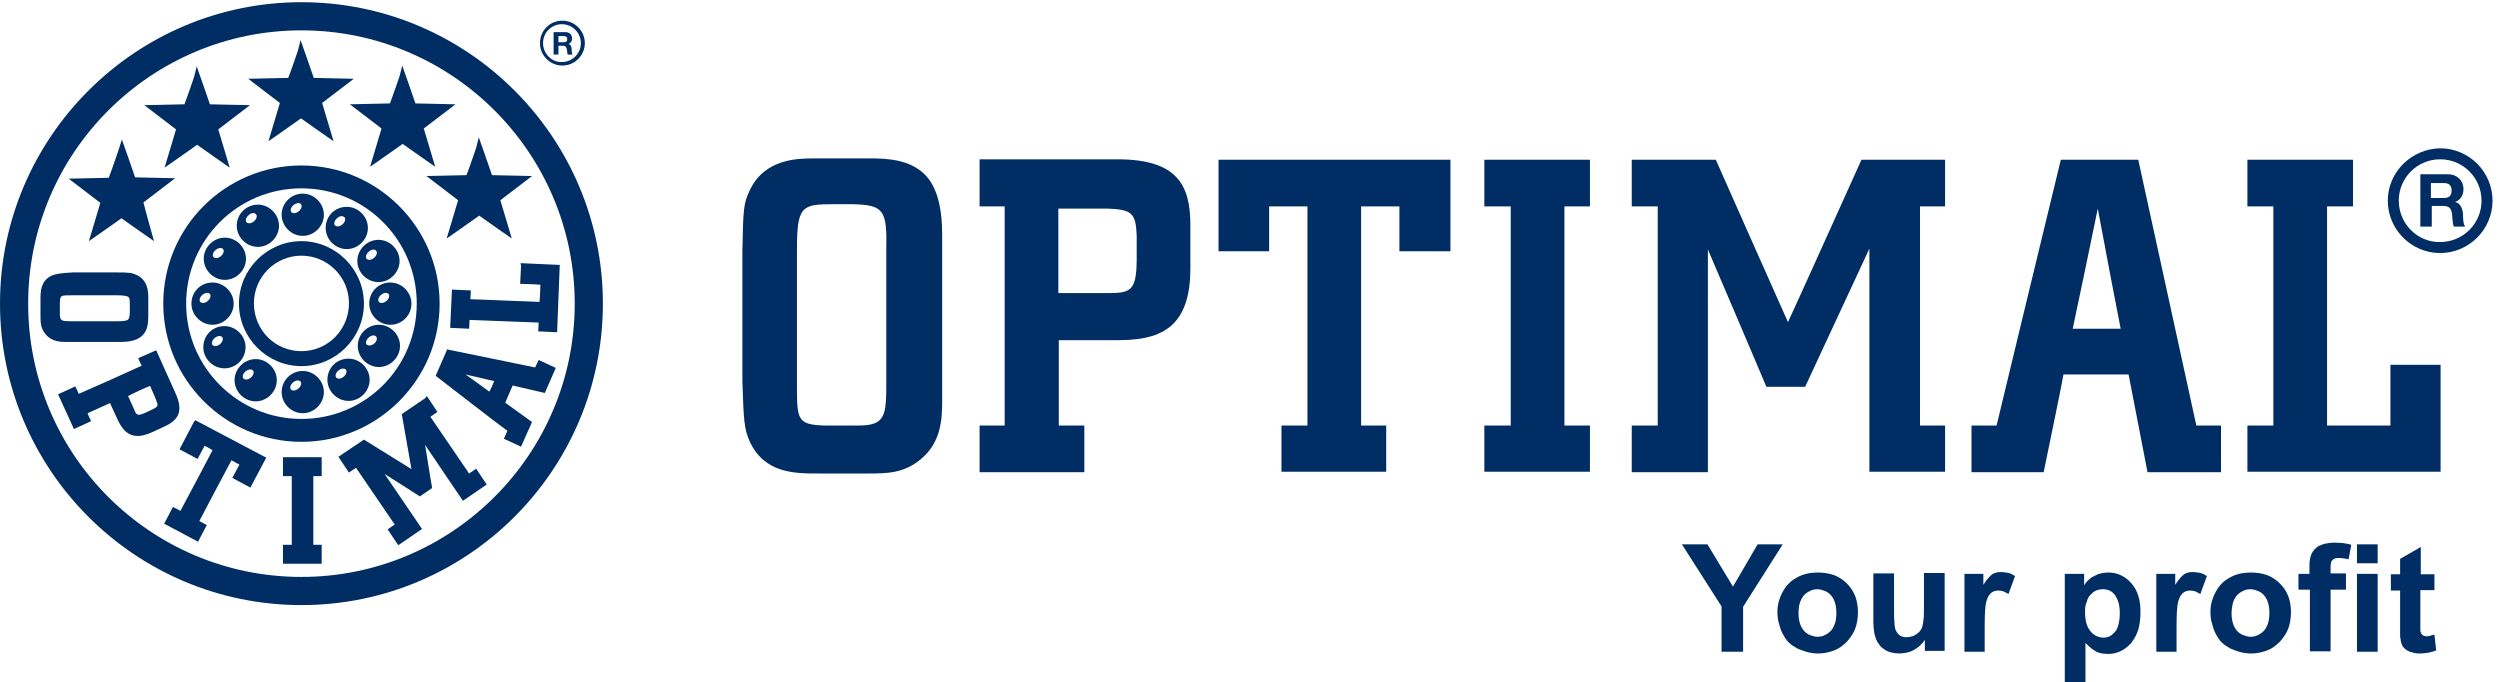 <svg version="1.1" id="Warstwa_1" xmlns="http://www.w3.org/2000/svg" x="0" y="0" viewBox="0 0 568.1 155" xml:space="preserve"><style>.st0{fill:#002e64}</style><path class="st0" d="M26.4 73H16.3c-1.2 0-2.1 0-2.4-.4-.2-.2-.3-.6-.3-1.3v-2.5c.1-1.7.1-1.7 2.8-1.7h10c1.4 0 2.4.1 2.8.4.3.3.3.9.3 2v1.4c-.1 1.9-.1 2.1-3.1 2.1zM11.8 62.6c-2.6 1.2-2.6 3.7-2.6 5.5v3.6c0 1.5 0 2.9 1.2 4.3 1.4 1.7 3.5 1.7 4.8 1.7h12.3c2.3 0 3.9-.5 4.9-1.5 1.1-1.1 1.3-2.7 1.3-4.4v-.2-4c0-1.3-.1-3.9-2.6-5.1-1.1-.5-1.6-.6-4.7-.6h-.2-9.6c-3.1.2-3.7.3-4.8.7zM34.1 87.7c.4.8 1.3 3 1.3 3 .2.6.4 1 .4 1.3 0 .4-.3.6-1.1 1l-1.7.8c-1.8.8-2 .5-2.5-.7 0 0-.9-2.1-1.4-3.1.7-.4 4.1-2 5-2.3zm.7-7.8l-3.4 1.5s.5 1.2.8 1.7c-1 .5-13.3 6-14.3 6.4-.2-.5-.8-1.7-.8-1.7l-3.9 1.8 3.6 7.9 3.9-1.8s-.6-1.2-.8-1.8c.8-.4 4.3-1.9 5.1-2.3.4.9 1.7 3.7 1.7 3.7.9 1.9 1.8 3 3.1 3.5s2.8.3 4.8-.6l2.8-1.3c1.1-.5 2.5-1.3 3.1-2.7.5-1.3.3-2.8-.6-4.8l-4.4-9.8-.7.3zM44.1 95.8l-3.3 6.3 4.1 2.2s1.2-2.3 1.6-3c.6.3 1.3.7 1.8 1-.5 1-6.8 12.9-7.3 13.8-.5-.3-1.7-.9-1.7-.9l-2 3.8 7.7 4.1 2-3.8s-1.2-.6-1.7-.9c.5-1 6.8-12.9 7.3-13.8.6.3 1.3.7 1.8 1-.4.7-1.6 3-1.6 3l4.1 2.2 3.6-6.8-16.1-8.5-.3.3zM72.5 103.9h-8.2v4.3h2v15.6h-2v4.3h8.8v-4.3h-1.9v-15.6h1.9v-4.3h-.6zM96.6 90.5l-5.3 3.6s1.8 10.3 2.2 12.5c-1.9-1.2-10.8-6.7-10.8-6.7l-5.8 3.9 2.4 3.6s1.1-.8 1.6-1.1c.6.9 8.2 12 8.8 12.9-.5.3-1.6 1.1-1.6 1.1l2.4 3.6 5.4-3.7s-6.2-9.1-8.5-12.5c2.9 1.8 8 5.1 8 5.1l2.8-1.9s-1.1-6.5-1.6-9.8c2.2 3.3 8.6 12.7 8.6 12.7l5.4-3.7-2.4-3.6s-1.1.8-1.6 1.1c-.6-.9-8.2-12-8.8-12.9.5-.3 1.6-1.1 1.6-1.1L97 90l-.4.5zM105.8 85.1c2.7.6 5.6 1.3 6.5 1.5-.3.7-.7 1.7-1.1 2.4-.7-.5-3.1-2.3-5.4-3.9zm-4.4-5.2L99 85.4s15.5 12 16.3 12.5c-.2.5-.8 1.8-.8 1.8l3.9 1.8 2.5-5.6s-5.4-3.9-6.1-4.4c.3-.7 1.4-3.2 1.7-3.9.9.2 7.3 1.7 7.3 1.7l2.5-5.7-3.9-1.8s-.6 1.3-.8 1.7c-.9-.2-20-4.1-20-4.1l-.2.5zM118.4 60.5l-.2 4s3.6.1 4.6.2c0 .8-.1 3.1-.2 3.9-1.1 0-14.5-.6-15.7-.6 0-.6.1-2 .1-2l-4.3-.2-.4 8.7 4.3.2s.1-1.4.1-2c1.1 0 14.6.6 15.7.6 0 .6-.1 2-.1 2l4.3.2.6-15.3-8.9-.4.1.7zM26.9 34.2s-1.8 5.3-2.2 6.2c-1 0-9.1.2-9.1.2s6.4 4.9 7.2 5.5c-.3 1-2.6 8.7-2.6 8.7s6.6-4.6 7.4-5.2c.8.6 7.4 5.2 7.4 5.2S32.8 47 32.6 46c.8-.6 7.2-5.5 7.2-5.5s-8.1-.2-9.1-.2c-.3-1-3-8.6-3-8.6l-.8 2.5zM44.1 17.5s-1.8 5.3-2.2 6.2c-1 0-9.1.2-9.1.2s6.4 4.9 7.2 5.5c-.3 1-2.6 8.7-2.6 8.7s6.6-4.6 7.4-5.2c.8.6 7.4 5.2 7.4 5.2s-2.3-7.7-2.6-8.7c.8-.6 7.2-5.5 7.2-5.5s-8.1-.2-9.1-.2c-.3-1-3-8.6-3-8.6l-.6 2.4zM67.7 11.5s-1.8 5.3-2.2 6.2c-1 0-9.1.2-9.1.2s6.4 4.9 7.2 5.5c-.3 1-2.6 8.7-2.6 8.7s6.6-4.6 7.4-5.2c.8.6 7.4 5.2 7.4 5.2s-2.3-7.7-2.6-8.7c.8-.6 7.2-5.5 7.2-5.5s-8.1-.2-9.1-.2c-.3-1-3-8.6-3-8.6l-.6 2.4zM90.8 17.3s-1.8 5.3-2.2 6.2c-1 0-9.1.2-9.1.2s6.4 4.9 7.2 5.5c-.3 1-2.6 8.7-2.6 8.7s6.6-4.6 7.4-5.2c.8.6 7.4 5.2 7.4 5.2s-2.3-7.7-2.6-8.7c.8-.6 7.2-5.5 7.2-5.5s-8.1-.2-9.1-.2c-.3-1-3-8.6-3-8.6l-.6 2.4zM108.2 33.6s-1.8 5.3-2.2 6.2c-1 0-9.1.2-9.1.2s6.4 4.9 7.2 5.5c-.3 1-2.6 8.7-2.6 8.7s6.6-4.6 7.4-5.2c.8.6 7.4 5.2 7.4 5.2s-2.3-7.7-2.6-8.7c.8-.6 7.2-5.5 7.2-5.5s-8.1-.2-9.1-.2c-.3-1-3-8.6-3-8.6l-.6 2.4z"/><path class="st0" d="M68.5 95.2C83 95.2 94.7 83.5 94.7 69S83 42.8 68.5 42.8 42.3 54.5 42.3 69s11.8 26.2 26.2 26.2zM37.1 69c0-17.4 14.1-31.4 31.4-31.4 17.3 0 31.4 14.1 31.4 31.4 0 17.3-14.1 31.4-31.4 31.4-17.3 0-31.4-14.1-31.4-31.4z"/><path class="st0" d="M68.5 79.8c6 0 10.8-4.9 10.8-10.9s-4.9-10.8-10.8-10.8c-6 0-10.8 4.9-10.8 10.8 0 6.1 4.8 10.9 10.8 10.9zM54.3 69c0-7.8 6.4-14.2 14.2-14.2 7.8 0 14.2 6.4 14.2 14.2 0 7.8-6.4 14.2-14.2 14.2-7.8 0-14.2-6.4-14.2-14.2z"/><path class="st0" d="M6.4 69c0-34.3 27.9-62.1 62.1-62.1 34.3 0 62.1 27.9 62.1 62.1 0 34.3-27.9 62.1-62.1 62.1-34.3 0-62.1-27.8-62.1-62.1zM0 69c0 37.8 30.7 68.5 68.5 68.5S137 106.8 137 69 106.3.5 68.5.5C30.8.5 0 31.2 0 69z"/><path class="st0" d="M78.3 49.4c.3.4.1 1.1-.5 1.6s-1.3.6-1.7.2c-.3-.4-.1-1.1.5-1.6.6-.6 1.3-.6 1.7-.2zm-9.9-3c.3.4.1 1.1-.5 1.6s-1.3.6-1.7.2c-.3-.4-.1-1.1.5-1.6s1.4-.6 1.7-.2zM85.5 57c.3.4.1 1.1-.5 1.6s-1.3.6-1.7.2c-.3-.4-.1-1.1.5-1.6.6-.6 1.4-.6 1.7-.2zm2.8 9.8c.3.4.1 1.1-.5 1.6s-1.3.6-1.7.2c-.3-.4-.1-1.1.5-1.6s1.3-.6 1.7-.2zm-2.8 9.7c.3.4.1 1.1-.5 1.6s-1.3.5-1.7.2c-.3-.4-.1-1.1.5-1.6.6-.6 1.4-.6 1.7-.2zM78.6 84c.3.4.1 1.1-.5 1.6s-1.3.6-1.7.2c-.3-.4-.1-1.1.5-1.6s1.3-.6 1.7-.2zm-10.3 2.7c.3.4.1 1.1-.5 1.6s-1.3.6-1.7.2c-.3-.4-.1-1.1.5-1.6s1.3-.6 1.7-.2zm-10.8-2.5c.3.4.1 1.1-.5 1.6s-1.3.6-1.7.2c-.3-.4-.1-1.1.5-1.6s1.3-.6 1.7-.2zm-7-7.6c.3.4.1 1.1-.5 1.6s-1.3.6-1.7.2c-.3-.4-.1-1.1.5-1.6s1.3-.6 1.7-.2zm-2.8-9.8c.3.4.1 1.1-.5 1.6s-1.3.6-1.7.2c-.3-.4-.1-1.1.5-1.6s1.4-.6 1.7-.2zm3-10.2c.3.4.1 1.1-.5 1.6s-1.3.6-1.7.2c-.3-.4-.1-1.1.5-1.6s1.4-.6 1.7-.2zm7.5-7.9c.3.4.1 1.1-.5 1.6s-1.3.6-1.7.2c-.3-.4-.1-1.1.5-1.6.6-.6 1.3-.6 1.7-.2zm23.1 29.9c0 2.6 2.2 4.8 4.8 4.8 2.6 0 4.8-2.2 4.8-4.8 0-2.6-2.2-4.8-4.8-4.8-2.7 0-4.8 2.2-4.8 4.8zm-6.9 7.7c0 2.6 2.2 4.8 4.8 4.8 2.6 0 4.8-2.2 4.8-4.8 0-2.6-2.2-4.8-4.8-4.8-2.7 0-4.8 2.1-4.8 4.8zm-21.1.1c0 2.6 2.2 4.8 4.8 4.8 2.6 0 4.8-2.2 4.8-4.8 0-2.6-2.2-4.8-4.8-4.8-2.6 0-4.8 2.2-4.8 4.8zm-7.1-7.5c0 2.6 2.2 4.8 4.8 4.8 2.6 0 4.8-2.1 4.8-4.8 0-2.6-2.2-4.8-4.8-4.8-2.7 0-4.8 2.1-4.8 4.8zM83.9 69c0 2.6 2.2 4.8 4.8 4.8 2.7 0 4.8-2.2 4.8-4.8 0-2.6-2.2-4.8-4.8-4.8-2.7 0-4.8 2.1-4.8 4.8zm-40.4 0c0 2.6 2.2 4.8 4.8 4.8 2.6 0 4.8-2.2 4.8-4.8 0-2.6-2.2-4.8-4.8-4.8-2.7 0-4.8 2.1-4.8 4.8zm2.8-10.2c0 2.6 2.2 4.8 4.8 4.8 2.6 0 4.8-2.2 4.8-4.8 0-2.6-2.2-4.8-4.8-4.8-2.6 0-4.8 2.2-4.8 4.8zm7.5-7.5c0 2.6 2.2 4.8 4.8 4.8 2.6 0 4.8-2.2 4.8-4.8 0-2.6-2.2-4.8-4.8-4.8-2.6 0-4.8 2.1-4.8 4.8zM64 89.1c0 2.6 2.2 4.8 4.8 4.8 2.6 0 4.8-2.2 4.8-4.8 0-2.6-2.2-4.8-4.8-4.8-2.7 0-4.8 2.2-4.8 4.8zm0-40.3c0 2.6 2.2 4.8 4.8 4.8 2.6 0 4.8-2.2 4.8-4.8 0-2.6-2.2-4.8-4.8-4.8-2.7 0-4.8 2.2-4.8 4.8zm10 3c0 2.6 2.2 4.8 4.8 4.8 2.6 0 4.8-2.2 4.8-4.8 0-2.6-2.2-4.8-4.8-4.8-2.7 0-4.8 2.1-4.8 4.8zm7.2 7.5c0 2.6 2.2 4.8 4.8 4.8 2.6 0 4.8-2.2 4.8-4.8 0-2.6-2.2-4.8-4.8-4.8-2.6 0-4.8 2.2-4.8 4.8zM126.9 9.6h1.2c.5 0 .8-.2.8-.7 0-.5-.3-.7-.8-.7h-1.2v1.4zm-1.1-2.3h2.7c.9 0 1.5.6 1.5 1.4 0 .6-.2 1-.8 1.3.5.1.7.7.7 1.2 0 .3 0 .9.2 1.2H129c-.1-.3-.1-.8-.2-1.2-.1-.5-.3-.8-.8-.8h-1.1v2h-1.1V7.3z"/><path class="st0" d="M123.4 9.8c0-2.4 1.9-4.3 4.3-4.3s4.3 2 4.3 4.3c0 2.4-2 4.3-4.3 4.3-2.3.1-4.3-1.9-4.3-4.3zm-.7 0c0 2.8 2.3 5.1 5.1 5.1s5.1-2.3 5.1-5.1-2.3-5.1-5.1-5.1c-2.9 0-5.1 2.3-5.1 5.1zM391.2 148.1v-10.3l-9-14.1h5.8l5.8 9.6 5.6-9.6h5.7l-9 14.2v10.2h-4.9zM403.9 139c0-.8.1-1.5.3-2.3.2-.7.5-1.5.9-2.2.4-.7.8-1.4 1.4-1.9.5-.6 1.2-1 1.9-1.4 1.4-.8 3-1.1 4.7-1.1 1.3 0 2.6.2 3.7.6 1.1.4 2.1 1.1 2.9 1.9.9.9 1.5 1.9 1.9 2.9.4 1.1.6 2.3.6 3.6 0 1.3-.2 2.6-.6 3.7-.4 1.1-1.1 2.1-1.9 3-.9.9-1.8 1.6-2.9 2-1.1.4-2.3.7-3.6.7-.8 0-1.6-.1-2.4-.3-.8-.2-1.5-.5-2.3-.8-.7-.4-1.4-.8-1.9-1.3-.6-.5-1-1.2-1.4-1.9-.4-.7-.7-1.5-.9-2.4-.3-.8-.4-1.8-.4-2.8zm4.8.3c0 .9.1 1.6.3 2.3.2.7.5 1.2.9 1.7s.9.8 1.4 1c.5.2 1.1.4 1.7.4.6 0 1.2-.1 1.7-.4.5-.2 1-.6 1.4-1 .4-.5.7-1.1.9-1.7.2-.7.3-1.4.3-2.3 0-.9-.1-1.6-.3-2.3-.2-.7-.5-1.2-.9-1.7s-.9-.8-1.4-1c-.5-.2-1.1-.4-1.7-.4-.6 0-1.2.1-1.7.4-.5.2-1 .6-1.4 1-.4.5-.7 1.1-.9 1.7-.2.6-.3 1.4-.3 2.3zM437.4 148.1v-2.7c-.3.5-.7.9-1.1 1.3-.4.4-.9.7-1.4 1-.5.3-1.1.5-1.6.6-.6.1-1.1.2-1.7.2-.6 0-1.2-.1-1.7-.2s-1-.3-1.5-.6-.9-.6-1.2-1c-.3-.4-.6-.8-.8-1.3-.2-.5-.4-1-.5-1.7-.1-.7-.2-1.4-.2-2.2v-11.2h4.7v8.1c0 1.2 0 2.2.1 3 0 .8.1 1.3.2 1.6.2.5.5 1 .9 1.3.2.2.5.3.8.4.3.1.6.1.9.1.4 0 .8-.1 1.2-.2.4-.1.7-.3 1-.5.3-.2.6-.5.8-.7.2-.3.4-.6.5-.9.1-.3.2-.9.3-1.7.1-.8.1-1.8.1-3.1v-7.5h4.7v17.7h-4.5v.2zM451.1 148.1h-4.7v-17.7h4.3v2.5c.4-.6.7-1.1 1.1-1.5.3-.4.7-.7.9-.9.3-.2.6-.3 1-.4.3-.1.7-.1 1.1-.1.5 0 1.1.1 1.6.2s1 .4 1.5.7l-1.5 4.1c-.4-.3-.8-.4-1.1-.6-.4-.1-.7-.2-1.1-.2-.3 0-.6 0-.9.1-.3.1-.5.2-.8.4-.2.2-.4.4-.6.7-.2.3-.3.7-.5 1.2-.3 1-.4 2.9-.4 5.9v5.6h.1zM469.2 130.4h4.4v2.6c.3-.5.6-.9 1-1.2.4-.4.8-.7 1.3-.9.5-.3 1-.5 1.5-.6.5-.1 1.1-.2 1.7-.2 1 0 2 .2 2.8.6.9.4 1.7 1 2.4 1.8s1.3 1.8 1.6 2.9c.4 1.1.5 2.4.5 3.8 0 1.5-.2 2.8-.5 3.9-.4 1.2-.9 2.1-1.6 3-1.4 1.6-3.2 2.5-5.2 2.5-.5 0-1-.1-1.4-.1-.4-.1-.9-.2-1.3-.4s-.8-.5-1.2-.8c-.4-.3-.8-.7-1.3-1.2v8.9h-4.7v-24.6zm4.6 8.6c0 1 .1 1.8.3 2.6.2.7.5 1.3.9 1.8s.8.8 1.3 1.1c.5.2 1 .4 1.6.4.5 0 1-.1 1.5-.3.4-.2.8-.6 1.2-1 .4-.4.6-1 .8-1.7.2-.7.3-1.6.3-2.6 0-.9-.1-1.7-.3-2.4-.2-.7-.5-1.2-.8-1.7-.4-.5-.8-.8-1.2-1-.5-.2-1-.3-1.5-.3-.6 0-1.1.1-1.6.3-.5.2-.9.6-1.3 1s-.7 1-.8 1.6c-.3.5-.4 1.3-.4 2.2zM494.6 148.1H490v-17.7h4.3v2.5c.4-.6.7-1.1 1.1-1.5.3-.4.7-.7.9-.9.3-.2.6-.3 1-.4.3-.1.7-.1 1.1-.1.5 0 1.1.1 1.6.2s1 .4 1.5.7L500 135c-.4-.3-.8-.4-1.1-.6-.4-.1-.7-.2-1.1-.2-.3 0-.6 0-.9.1-.3.1-.5.2-.8.4-.2.2-.4.4-.6.7-.2.3-.3.7-.5 1.2-.3 1-.4 2.9-.4 5.9v5.6zM502.3 139c0-.8.1-1.5.3-2.3.2-.7.5-1.5.9-2.2.4-.7.8-1.4 1.4-1.9.5-.6 1.2-1 1.9-1.4 1.4-.8 3-1.1 4.7-1.1 1.3 0 2.6.2 3.7.6 1.1.4 2.1 1.1 2.9 1.9.9.9 1.5 1.9 1.9 2.9.4 1.1.6 2.3.6 3.6 0 1.3-.2 2.6-.6 3.7-.4 1.1-1.1 2.1-1.9 3-.9.9-1.8 1.6-2.9 2-1.1.4-2.3.7-3.6.7-.8 0-1.6-.1-2.4-.3-.8-.2-1.5-.5-2.3-.8-.7-.4-1.4-.8-1.9-1.3-.6-.5-1-1.2-1.4-1.9-.4-.7-.7-1.5-.9-2.4-.3-.8-.4-1.8-.4-2.8zm4.8.3c0 .9.1 1.6.3 2.3.2.7.5 1.2.9 1.7s.9.8 1.4 1c.5.2 1.1.4 1.7.4.6 0 1.2-.1 1.7-.4.5-.2 1-.6 1.4-1 .4-.5.7-1.1.9-1.7.2-.7.3-1.4.3-2.3 0-.9-.1-1.6-.3-2.3-.2-.7-.5-1.2-.9-1.7s-.9-.8-1.4-1c-.5-.2-1.1-.4-1.7-.4-.6 0-1.2.1-1.7.4-.5.2-1 .6-1.4 1-.4.5-.7 1.1-.9 1.7-.1.6-.3 1.4-.3 2.3zM522.2 130.4h2.6v-1.3c0-.7 0-1.4.1-1.9.1-.6.2-1 .4-1.4.2-.4.4-.7.7-1 .3-.3.6-.6 1.1-.8.4-.2.9-.4 1.5-.5.5-.1 1.1-.2 1.8-.2s1.3.1 2 .1c.6.1 1.3.2 1.9.4l-.6 3.3c-.4-.1-.7-.2-1.1-.2-.4-.1-.7-.1-1.1-.1s-.6 0-.9.1c-.2.1-.4.2-.6.4-.2.2-.3.4-.3.7-.1.3-.1.7-.1 1.1v1.2h3.5v3.7h-3.5v14h-4.7v-14h-2.6v-3.6h-.1zM535.6 128v-4.3h4.7v4.3h-4.7zm0 20.1v-17.7h4.7v17.7h-4.7zM553.2 130.4v3.7H550V142.9c0 .4 0 .7.1.8 0 .1.1.2.1.3l.3.3c.1.1.2.1.4.2.1 0 .3.1.4.1.2 0 .5 0 .8-.1.3-.1.7-.2 1.1-.3l.4 3.6c-.5.2-1.1.4-1.7.5-.6.1-1.3.2-2 .2-.4 0-.8 0-1.2-.1-.4-.1-.7-.2-1.1-.3-.3-.1-.6-.3-.9-.5-.2-.2-.5-.4-.6-.6-.2-.2-.3-.5-.4-.8-.1-.3-.2-.7-.2-1-.1-.3-.1-.7-.1-1.2v-9.8h-2.1v-3.7h2.1V127l4.7-2.7v6.2h3.1v-.1zM545.1 45.6c0-5.2 4.2-9.4 9.4-9.4s9.4 4.2 9.4 9.4-4.2 9.4-9.4 9.4c-5.2.1-9.4-4.2-9.4-9.4zm-2.5 0c0 6.5 5.3 11.9 11.9 11.9 6.5 0 11.9-5.3 11.9-11.9 0-6.5-5.3-11.9-11.9-11.9-6.5.1-11.9 5.4-11.9 11.9z"/><path class="st0" d="M552.4 45h2.9c1.2 0 1.8-.5 1.8-1.7s-.6-1.7-1.8-1.7h-2.9V45zm-2.6-5.4h6.5c2.1 0 3.5 1.5 3.5 3.3 0 1.4-.6 2.5-1.9 3 1.3.3 1.7 1.6 1.8 2.8 0 .8 0 2.2.5 2.8h-2.6c-.3-.8-.3-1.9-.4-2.9-.2-1.3-.7-1.8-2-1.8h-2.6v4.7H550V39.6h-.2zM196.9 36H185c-3.6 0-11.2 0-14.6 7.2-1.5 3.1-1.5 4.4-1.7 13.9v29.6c.3 9 .4 10.8 1.7 13.7 3.4 7.2 10.2 7.2 15.7 7.2H197c4.5 0 8.4 0 12.3-3.3 4.8-4 4.8-9.6 4.8-13.7V53.4c0-6.6-1.3-11.2-4.1-13.9-3.2-3-7.6-3.6-13.1-3.5zm-15.8 51.2V56.9c0-10.1 1-10.5 8.4-10.5h4.2c7.1.2 7.9 1.2 7.7 10.4v30.4c0 7.4-.3 9.5-6.4 9.5h-7.6c-6.3-.2-6.3-1.3-6.3-9.5zM222.6 36.3v10.6h5.7v49.8h-5.7v10.6h23.8V96.7h-5.8V77.3h13.6c6 0 9.9-1.2 12.5-3.8 2.5-2.6 3.8-6.6 3.8-12.4v-9.9c0-9-2.8-15-16.6-15h-31.3v.1zm29 11.1c5.6.2 6.5 1 6.7 6.1v5.8c-.1 6.6-1.3 7.3-6.3 7.3h-11.5V47.4h11.1zM276.9 36.3v20.8h11.5V46.9h8.7v49.8h-5.9v10.5H315V96.7h-5.7V46.9h8.7v10.2h11.6V36.3h-52.7zM337.3 36.3v10.6h6v49.8h-6v10.5h24V96.7h-5.8V46.9h5.8V36.3h-24zM423 36.3s-15.5 34.4-16.7 36.9c-1.1-2.4-16.4-36.9-16.4-36.9h-19.1v10.6h5.9v49.8h-5.9v10.6h17.3V56.7c2.1 4.8 13.3 31.2 13.3 31.2h8.8s12.5-26.9 14.6-31.4v50.7H442V96.7h-5.7V46.9h5.7V36.3h-19zM468.3 36.3s-14.4 59.4-14.6 60.4H448v10.6h16.4s4.4-21.2 4.5-22.2h14.8c.2 1 4.3 22.2 4.3 22.2h16.7V96.7h-5.6c-.2-1-13.2-60.4-13.2-60.4h-17.6zm8.4 11.1c.9 5 4.9 25.9 5.2 27.3H471c.3-1.3 4.7-22.3 5.7-27.3zM510.7 36.3v10.6h5.9v49.8h-5.9v10.5h43.9V82.9h-11.4v13.8h-14.4V46.9h5.9V36.3h-24z"/></svg>